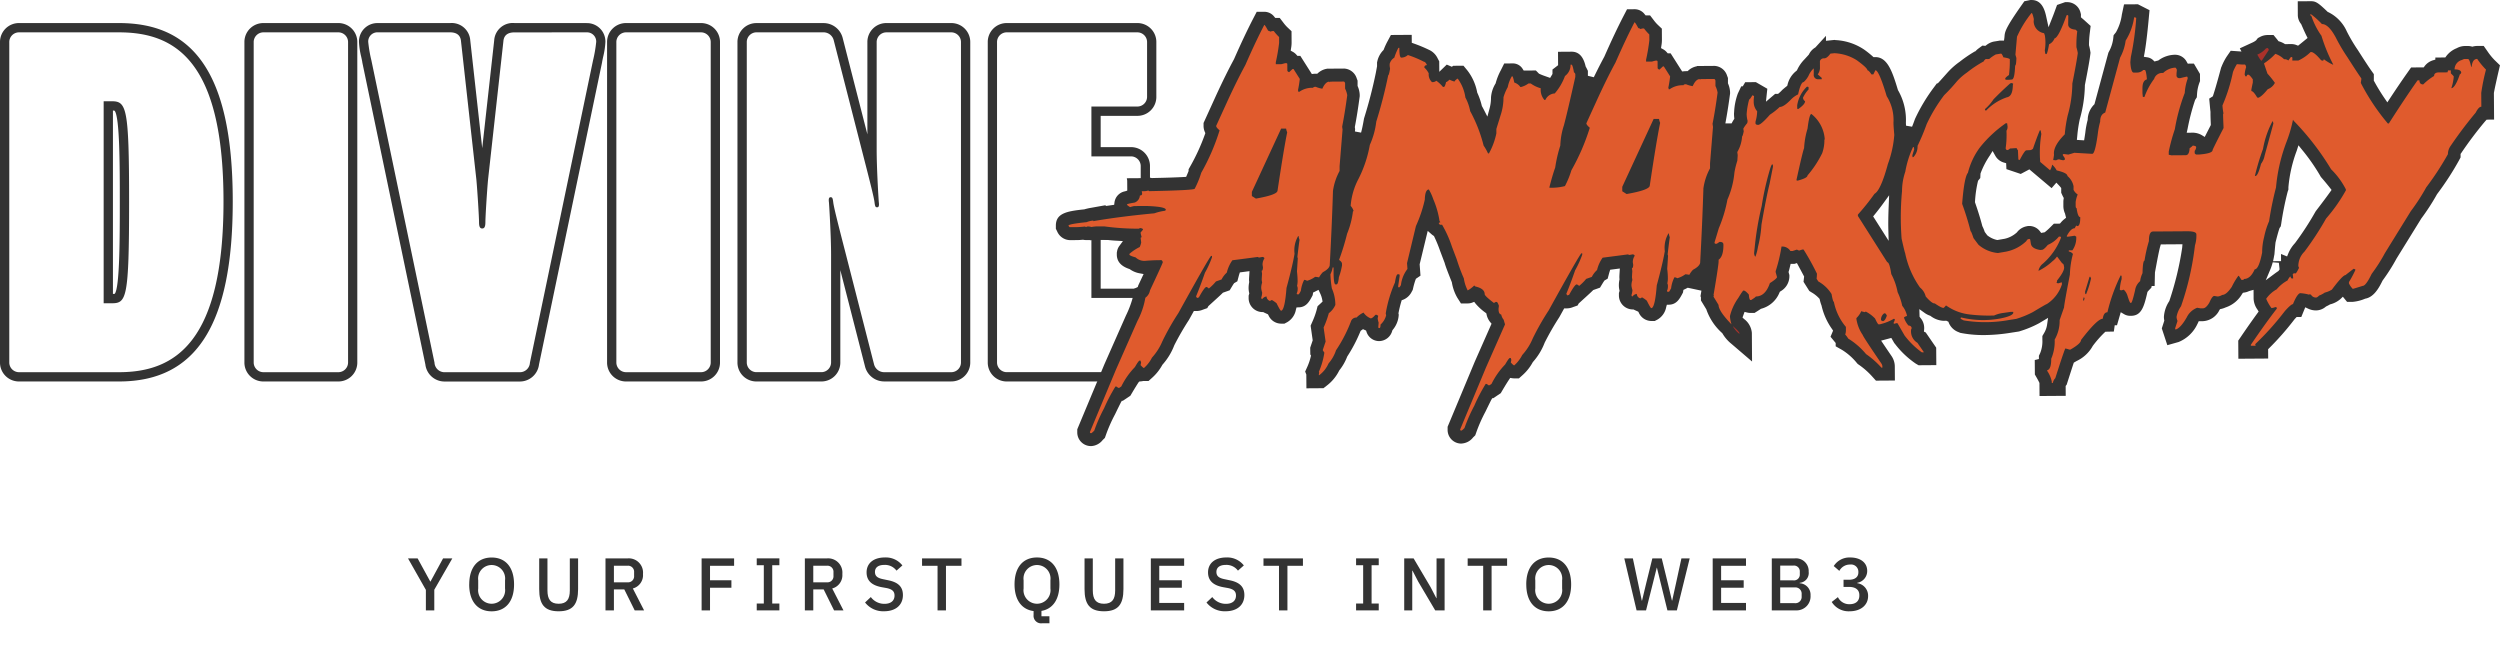 <svg id="Group_211" data-name="Group 211" xmlns="http://www.w3.org/2000/svg" xmlns:xlink="http://www.w3.org/1999/xlink" width="302.01" height="77.99" viewBox="0 0 302.01 77.99">
  <defs>
    <clipPath id="clip-path">
      <rect id="Rectangle_163" data-name="Rectangle 163" width="302.01" height="77.99" transform="translate(0 0)" fill="none"/>
    </clipPath>
    <clipPath id="clip-path-2">
      <rect id="Rectangle_162" data-name="Rectangle 162" width="176.39" height="7.949" transform="translate(49.288 67.346)" fill="none"/>
    </clipPath>
  </defs>
  <g id="Group_210" data-name="Group 210" clip-path="url(#clip-path)">
    <path id="Path_2934" data-name="Path 2934" d="M14.379,3.908C21.232,3.908,27,7.43,27,24.339S21.232,44.962,14.379,44.962H2.338a1.178,1.178,0,0,1-1.217-1.138c0-.026,0-.053,0-.079V5.124A1.178,1.178,0,0,1,2.26,3.908H14.379ZM12.522,36.636h.961c1.793,0,2.113-.512,2.113-12.3,0-11.4-.32-12.105-2.113-12.105h-.961v24.4M14.379,2.787H2.338A2.286,2.286,0,0,0,0,5.021c0,.034,0,.069,0,.1V43.745a2.286,2.286,0,0,0,2.233,2.338H14.379c9.372,0,13.738-6.909,13.738-21.744,0-8.119-1.3-13.757-3.971-17.239-2.227-2.9-5.422-4.313-9.767-4.313m-.736,32.726V13.353a1.039,1.039,0,0,1,.2.023c.63.722.63,6.877.63,10.959,0,4.14,0,10.376-.608,11.154a1.307,1.307,0,0,1-.225.02" fill="#333333"/>
    <path id="Path_2935" data-name="Path 2935" d="M40.831,3.908a1.177,1.177,0,0,1,1.217,1.136q0,.04,0,.081v38.62a1.177,1.177,0,0,1-1.136,1.217H31.864a1.178,1.178,0,0,1-1.217-1.138c0-.026,0-.053,0-.079V5.124a1.178,1.178,0,0,1,1.139-1.216h9.045Zm0-1.121H31.864A2.286,2.286,0,0,0,29.526,5.02c0,.035,0,.069,0,.1V43.745a2.287,2.287,0,0,0,2.235,2.338h9.07a2.286,2.286,0,0,0,2.333-2.238c0-.033,0-.067,0-.1V5.124A2.286,2.286,0,0,0,40.93,2.787h-.1" fill="#333333"/>
    <path id="Path_2936" data-name="Path 2936" d="M70.871,3.908a1.11,1.11,0,0,1,1.153,1.065c0,.029,0,.059,0,.088A16.387,16.387,0,0,1,71.64,7.3L64.018,43.81a1.213,1.213,0,0,1-1.27,1.154H53.77a1.213,1.213,0,0,1-1.28-1.142V43.81L44.867,7.3a16.386,16.386,0,0,1-.384-2.242,1.11,1.11,0,0,1,1.065-1.153h8.8c.7,0,1.281.256,1.345,1.088l1.857,16.716c.128,1.409.32,4.484.32,5.124,0,.577.128.769.384.769s.384-.192.384-.769c0-.64.192-3.715.32-5.124L60.81,5c.064-.833.64-1.088,1.345-1.088Zm0-1.121h-8.71a2.248,2.248,0,0,0-2.455,2.02l-.006.08L58.254,17.9,56.81,4.889a2.248,2.248,0,0,0-2.381-2.106c-.027,0-.053,0-.08.006h-8.71a2.224,2.224,0,0,0-2.274,2.173c0,.033,0,.067,0,.1a9.442,9.442,0,0,0,.271,1.8c.048.226.1.447.131.646v.029l7.618,36.487a2.331,2.331,0,0,0,2.382,2.064h8.966a2.332,2.332,0,0,0,2.382-2.064L72.733,7.537V7.509c.036-.2.083-.418.131-.644a9.443,9.443,0,0,0,.271-1.8,2.223,2.223,0,0,0-2.172-2.273c-.034,0-.067,0-.1,0" fill="#333333"/>
    <path id="Path_2937" data-name="Path 2937" d="M84.641,3.908a1.178,1.178,0,0,1,1.217,1.138c0,.026,0,.053,0,.079v38.62a1.178,1.178,0,0,1-1.138,1.217H75.675a1.178,1.178,0,0,1-1.217-1.138c0-.026,0-.053,0-.079V5.124A1.178,1.178,0,0,1,75.6,3.907c.026,0,.053,0,.079,0Zm0-1.121H75.675A2.286,2.286,0,0,0,73.337,5.02c0,.035,0,.069,0,.1V43.745a2.286,2.286,0,0,0,2.233,2.338h9.071a2.286,2.286,0,0,0,2.338-2.233q0-.052,0-.1V5.124a2.286,2.286,0,0,0-2.234-2.337h-.1" fill="#333333"/>
    <path id="Path_2938" data-name="Path 2938" d="M114.872,3.908a1.178,1.178,0,0,1,1.217,1.138c0,.026,0,.053,0,.079v38.62a1.178,1.178,0,0,1-1.138,1.217h-8.085a1.267,1.267,0,0,1-1.281-.96l-3.394-13.259c-1.089-4.227-1.473-5.764-1.537-6.34-.064-.512-.128-.577-.32-.577s-.256.192-.192.64c.064.9.256,4.227.256,6.276v13a1.178,1.178,0,0,1-1.138,1.217H91.431a1.177,1.177,0,0,1-1.217-1.136q0-.041,0-.081V5.124A1.177,1.177,0,0,1,91.35,3.907q.041,0,.081,0h8.006a1.268,1.268,0,0,1,1.281.961l3.394,13.257c1.088,4.228,1.473,5.765,1.537,6.341.064.512.128.577.32.577s.256-.192.192-.64c-.064-.9-.256-4.228-.256-6.277v-13a1.178,1.178,0,0,1,1.138-1.217h7.829Zm0-1.121h-7.75a2.286,2.286,0,0,0-2.338,2.233c0,.035,0,.069,0,.1v11.11L101.8,4.59a2.387,2.387,0,0,0-2.367-1.8H91.426a2.286,2.286,0,0,0-2.338,2.233c0,.035,0,.069,0,.1V43.745a2.287,2.287,0,0,0,2.235,2.338h7.853a2.286,2.286,0,0,0,2.338-2.233q0-.052,0-.1V32.634L104.5,44.279a2.387,2.387,0,0,0,2.367,1.8h8.006a2.286,2.286,0,0,0,2.338-2.233q0-.052,0-.1V5.124a2.286,2.286,0,0,0-2.234-2.337h-.1" fill="#333333"/>
    <path id="Path_2939" data-name="Path 2939" d="M137.354,3.908a1.178,1.178,0,0,1,1.217,1.138c0,.026,0,.053,0,.079v6.528a1.178,1.178,0,0,1-1.138,1.217c-.026,0-.053,0-.079,0h-5.508v6.021h4.74a1.178,1.178,0,0,1,1.217,1.138c0,.026,0,.053,0,.079V26.64a1.178,1.178,0,0,1-1.138,1.217h-4.819v8.134h5.7a1.178,1.178,0,0,1,1.217,1.138c0,.026,0,.053,0,.079v6.533a1.178,1.178,0,0,1-1.138,1.217H121.662a1.178,1.178,0,0,1-1.217-1.136q0-.041,0-.081V5.124a1.177,1.177,0,0,1,1.136-1.217q.041,0,.081,0Zm0-1.121H121.662a2.287,2.287,0,0,0-2.337,2.234c0,.034,0,.069,0,.1V43.745a2.286,2.286,0,0,0,2.233,2.338h15.988a2.286,2.286,0,0,0,2.338-2.233q0-.052,0-.1V37.212a2.286,2.286,0,0,0-2.233-2.338h-4.685V28.982h3.619a2.286,2.286,0,0,0,2.337-2.234c0-.035,0-.069,0-.1V20.112a2.286,2.286,0,0,0-2.233-2.338h-3.723V13.995h4.387a2.286,2.286,0,0,0,2.338-2.233q0-.052,0-.105V5.124a2.286,2.286,0,0,0-2.234-2.337h-.1" fill="#333333"/>
    <path id="Path_2940" data-name="Path 2940" d="M176.517,53.587a1.653,1.653,0,0,1-1.64-1.664v-.366l3.279-7.859,2.029-4.594-.16-.19a2.131,2.131,0,0,1-.44-.92l-.031-.14-.111-.086a6.621,6.621,0,0,1-1.187-1.087l-.169-.218-.254.1a1.507,1.507,0,0,1-.519.093l-.823.005-.452-.712a5.488,5.488,0,0,1-.645-1.819l-.007-.034-.012-.032c-.536-1.339-.758-1.936-.849-2.281l-.013-.04-.538-1.421a16.182,16.182,0,0,0-.7-1.71l-.047-.1-.089-.057a1.866,1.866,0,0,1-.2-.154l-.464-.409-.975,4.034.1,1.375-.553.376-.044.117a8.906,8.906,0,0,0-.291,1.015l-.051.215-.107.192a1.993,1.993,0,0,1-1.039.988l-.185.065-.057.193c-.126.429-.233.869-.318,1.308l-.015.078.035.173-.024.242a3.067,3.067,0,0,1-.7,1.58l-.044.058-.021.07a1.667,1.667,0,0,1-1.558,1.235,1.6,1.6,0,0,1-1.546-1.111l-.054-.162-.153-.068-.217-.1-.213.145-.067.057-.046.091a18.242,18.242,0,0,1-1.552,2.967l-.028.041-.018.046a6.2,6.2,0,0,1-.921,1.606l-.024.031-.018.035a5.165,5.165,0,0,1-1.491,1.8l-.4.312-2.06.014-.012-1.666-.14-.356.28-.62a6.79,6.79,0,0,0,.388-1.144l.042-.171-.087-.134L158.279,42l.3-.885-.251-1.773.186-.421a9.423,9.423,0,0,0,.537-1.466l.116-.462.451-.416.154-.149-.04-.214a3.075,3.075,0,0,0-.219-.7l-.229-.5-.473.238-.181.086-.053.321-.121.229c-.325.615-.712,1.218-1.552,1.241l-.277.007-.077.275a2.191,2.191,0,0,1-1.066,1.519l-.318.167h-.425a1.676,1.676,0,0,1-1.511-1.028l-.062-.1L152.8,37.8c-.042-.019-.08-.038-.119-.057L152.6,37.7h-.091a1.682,1.682,0,0,1-1.669-1.695c0-.016,0-.033,0-.049v-.239l.079-.268-.021-.1a2.572,2.572,0,0,1-.063-.525,3.6,3.6,0,0,1,.067-.71l.011-.059L150.9,34c-.007-.061-.01-.123-.011-.185s0-.14.027-.586l.029-.473-1.167.152-.074.237c-.02.064-.041.133-.06.208l-.167.628-.392.23-.049.072c-.046.067-.111.168-.2.314l-.285.474-.817.288-.061.061c-.181.181-.392.373-.633.593l-1.063.969-.133.242-.545.192a2.007,2.007,0,0,1-.7.156h-.376l-.585,1.058-.017.027a33.408,33.408,0,0,0-1.765,3.059l-.011.024-.008.026a7.5,7.5,0,0,1-1.4,2.283l-.02.025-.015.028a5.8,5.8,0,0,1-1.231,1.543l-.422.38h-.56A1.559,1.559,0,0,1,137.93,46l-.234-.038-.135.2c-.23.345-.509.8-.828,1.339l-.18.307-.911.609h-.118l-.123.209c-.168.334-.391.785-.684,1.393l-.035.069a17.9,17.9,0,0,0-1.087,2.468l-.123.346-.26.253a1.9,1.9,0,0,1-1.366.734h-.068a1.653,1.653,0,0,1-1.64-1.664V51.86L133.418,44l2.6-5.881a11.943,11.943,0,0,0,.814-2.139l.008-.041-.007-.968.616-.3.058-.193.644-1.372-.491-.091a2.917,2.917,0,0,1-1.145-.474l-.044-.031-.051-.018c-1.007-.338-1.5-.908-1.505-1.741v-.23l.03-.156a1.544,1.544,0,0,1,.277-.655l.432-.586-.711-.043a15.521,15.521,0,0,1-1.653-.164l-.033-.006h-.641a2.5,2.5,0,0,0-.473.047l-.361.072L131.63,29h-.415a1.634,1.634,0,0,1-.32-.028l-.05-.009h-.05c-.282.026-.5.039-.673.04l-.865.006a1.723,1.723,0,0,1-1.542-1.043l-.163-.33v-.371c-.01-1.5,1.333-1.754,3.384-1.969h.036l.035-.011a6.655,6.655,0,0,1,.8-.181l1.765-.317v.1l1.025-.146.037-.3a1.575,1.575,0,0,1,1.276-1.329l.268-.085-.008-1.216-.046-.278,2.087-.014.226-.072h.224a1.739,1.739,0,0,1,.425.05l.048.012h.049c1.741-.037,3.045-.08,3.877-.129l.23-.014.094-.217c.083-.192.138-.325.173-.416l.029-.072v-.21l.211-.372a24.5,24.5,0,0,0,1.761-3.846l.053-.15-.063-.146a1.851,1.851,0,0,1-.154-.726v-.357l1.515-3.326c.789-1.711,1.519-3.185,2.166-4.379q1.248-2.838,2.315-4.9l.425-.819.9-.006a1.516,1.516,0,0,1,1.232.609l.114.136h.539l.459.6a4.491,4.491,0,0,0,.474.539l.489.462.009,1.392a4,4,0,0,1-.067.681l-.042.278.24.131a1.63,1.63,0,0,1,.455.366l.114.131h.352l1.391,2.192.228-.023a2.317,2.317,0,0,1,.236-.013h.194l.1-.091a2.137,2.137,0,0,1,.941-.485l.057,0,.05-.032,2.112-.014.054.005a1.681,1.681,0,0,1,1.455,1.19l.1.266v.636l.026.067a2.835,2.835,0,0,1,.233,1.017v.16l-.015.111c-.173,1.3-.363,2.5-.564,3.547l-.013.068.037.249-.023.283.742.139c.112-.413.226-.95.337-1.6l.017-.1.027-.091a55.45,55.45,0,0,0,1.4-5.427l.148-.8V7.537l.048-.2a2.748,2.748,0,0,1,.69-1.25l.054-.057.028-.074a8.388,8.388,0,0,1,.426-.93l.428-.8,2.514-.017.007.956.248.093a17.464,17.464,0,0,1,1.79.741l.035.017a2.139,2.139,0,0,1,1.061,1.05l.182.345.009,1.264.9-.871.62.263.155-.12,1.243-.009.457.55a6.162,6.162,0,0,1,1.2,2.663l.011.048.022.044a8.337,8.337,0,0,1,.524,1.521l.013.049.025.044c.065.115.13.236.194.361l.444.867.255-.945a5.079,5.079,0,0,0,.183-1.371,3.686,3.686,0,0,1,.547-1.676l.019-.04.01-.043a7.047,7.047,0,0,1,.6-1.5l.419-.842.984-.007a1.386,1.386,0,0,1,1.257.686l.113.177,1.472-.01.373.382.06.029a6.594,6.594,0,0,0,.649.259l.642.227.228-.382.053-.093V8.4l.679-.523-.011-1.621,1.627-.012c.866-.006,1.423.561,1.7,1.733l.014.057.029.051c.026.045.051.092.076.141l.164.331v.6l.716.174c.449-.923.877-1.761,1.272-2.491.832-1.891,1.606-3.529,2.315-4.9l.425-.819.9-.006a1.513,1.513,0,0,1,1.232.609l.114.136h.539l.459.6a4.493,4.493,0,0,0,.474.539l.489.462.009,1.392a4,4,0,0,1-.067.682l-.042.277.24.131a1.63,1.63,0,0,1,.455.367l.114.131h.352l1.391,2.192.228-.023c.076-.008.155-.012.236-.013h.194l.1-.091a2.132,2.132,0,0,1,.941-.485l.063-.014.05-.032,2.112-.015.054.005a1.681,1.681,0,0,1,1.455,1.19l.1.265v.636l.025.067A2.879,2.879,0,0,1,209,11.142v.16l-.015.112c-.142,1.07-.3,2.088-.469,3.026l-.084.467.752,0,.108-.2c.043-.078.091-.158.144-.239l.077-.119L209.5,14.2a4.155,4.155,0,0,1-.025-.425v-.1l.011-.1a7.549,7.549,0,0,1,.45-2.273l.412-.87h.185l.293-.5,1.29-.009,1.383.8-.166,1.564,1.11-.946h.355l.1-.085a4.655,4.655,0,0,0,.374-.356l.067-.07.047-.038c.145-.123.282-.239.415-.345l.1-.075.036-.118a2.971,2.971,0,0,1,1.033-1.661l.043-.029.073-.086.032-.066A4.574,4.574,0,0,1,218,7.157l.513-.56.024-.048a1.97,1.97,0,0,1,.722-.79l.045-.028,1.281-1.4v.6l1.014-.107.166.021A6.788,6.788,0,0,1,225.2,5.992a11.9,11.9,0,0,1,1.013.807l.109.1h.21c1.44-.01,2.041,1.625,2.733,3.936l.016.052.029.046a7.171,7.171,0,0,1,.93,3.85c0,.05,0,.165.019.4l.727.124q.174-.435.328-.869l.029-.08.023-.047a21.156,21.156,0,0,1,2.285-3.791l.32-.431.134-.035.075-.08c.2-.214.545-.6,1.138-1.266l.061-.066a8.686,8.686,0,0,1,1.359-1.181,16.02,16.02,0,0,1,1.837-1.251l.056-.01.038-.04a2.723,2.723,0,0,1,.361-.317l.454-.334.352.031.111-.079a2.2,2.2,0,0,1,.858-.427l.084-.016.557-.089.119-.025h.526l.049-.354.022-.259c.051-.518.221-1.055,2.039-3.644l.347-.494.722-.15h.153c1.19-.008,1.573,1.109,1.757,1.951l.29,1.335.456-1.147c.094-.235.2-.513.319-.843L248.5.6l.98-.342h.243a1.656,1.656,0,0,1,1.611,1.265l.051.2,0,.368.373.318.8.726-.1.823a12.161,12.161,0,0,0-.1,1.452V5.46l.013.05a6.47,6.47,0,0,1,.137.647l.034.221-.027.222c-.076.628-.287,1.824-.648,3.655l-.005.029v.029a15.933,15.933,0,0,1-.616,4.087,15.805,15.805,0,0,0-.3,1.984l-.051.517.876.053.056-.347c.027-.168.056-.362.087-.585a10.387,10.387,0,0,1,.281-1.515l.008-.033v-.035a2.685,2.685,0,0,1,.741-1.776l.074-.074L254.7,6.371l.078-.151a4.406,4.406,0,0,0,.5-1.5l.051-.462.286-.358a5.924,5.924,0,0,0,.716-2.151l.26-1.221,1.68-.011,1.4.713-.1,1.078c-.172,1.845-.344,3.242-.511,4.152l-.074.4.39.06a1.322,1.322,0,0,1,.744.36l.154.149.2-.058c.058-.016.116-.031.176-.043l.071-.016.06-.041a3.443,3.443,0,0,1,1.931-.657h.045a1.59,1.59,0,0,1,1.423.884l.111.19.741-.005.734,1.246.006.865-.1.271a4.735,4.735,0,0,0-.26,1.284l-.028.408-.2.309-.013.031a26.344,26.344,0,0,0-.9,3.453l-.108.484.843-.006.1.012a2.183,2.183,0,0,1,.891.294l.343.211.733-1.436V15c-.024-.579-.037-.972-.038-1.193v-.3c-.02-.165-.041-.367-.064-.621l-.089-.974.436-.276.045-.132c.144-.431.422-1.339.927-3.224l.029-.109.044-.1a6.993,6.993,0,0,1,.626-1.228l.491-.71,1.3.092-.2-.385,1.493-.688a2.1,2.1,0,0,0,.442-.256l.033-.027.21-.268.287-.151a1.945,1.945,0,0,1,.9-.219h.707l.458.558.14.188.118.035a2.642,2.642,0,0,1,.586.265l.089.053.757-.005a1.623,1.623,0,0,1,.616.115l.2.08.168-.133c.115-.091.249-.2.406-.328l.574-.472-.142-.286c-.186-.374-.377-.805-.608-1.339l-.022-.049-.033-.042a1.711,1.711,0,0,1-.374-1.076L277.577.157,279.16.146c.588,0,.866.17,1.988,1.245l.058.056.075.027A4.717,4.717,0,0,1,283.5,3.788,19.905,19.905,0,0,0,284.79,5.98l.033.045.018.029c.778,1.222,1.329,2.06,1.636,2.493l.291.409v.661l-.006.114.054.1a24.011,24.011,0,0,0,1.27,2.074l.315.46.307-.466c.77-1.171,1.481-2.218,2.113-3.112l.449-.636,1.524-.011.112-.152a1.972,1.972,0,0,1,1.024-.708L294.2,7.2V6.951l1.2-.008.113-.154a2.929,2.929,0,0,1,1.272-.967,2.106,2.106,0,0,1,.971-.263h.365a1.7,1.7,0,0,1,.454.055l.093.025.093-.024a2.1,2.1,0,0,1,.5-.064l.779-.005.458.653a7.441,7.441,0,0,0,.866,1.066l.642.623-.206.886c-.4,1.745-.5,2.3-.526,2.46v.031l.022,3.182-.9.006-.2.222a45.447,45.447,0,0,0-2.875,3.821l-.073.1v.421l-.19.357a34.8,34.8,0,0,1-2.646,4.074l-.017.023-.013.026a26.52,26.52,0,0,1-1.881,2.9l-3.011,4.872-.01.023a22.831,22.831,0,0,1-1.643,2.584l-.016.024-.013.026c-.464.955-1.069,1.956-2.039,2.147h-.02l-.019.006a4.925,4.925,0,0,1-1.489.384h-.709l-.506-.62-.291.283a3,3,0,0,1-1.223.636l-.038.012-.034.02c-.135.08-.273.15-.408.214l-.04.019-.035.028a1.835,1.835,0,0,1-1.151.445,2.184,2.184,0,0,1-.967-.21l-.355-.169-.477,1.17h-.558l-.11.115c-.042.043-.155.167-.155.167l-.012.016a33.647,33.647,0,0,1-3.06,3.484l-.115.116.008,1.124-3.6.025-.015-2.188.28-.411c.725-1.066,1.407-2.038,2.027-2.888l.156-.215-.137-.228a2.439,2.439,0,0,1-.471-1.309l-.007-1.088-.51.145-.064.024a1.885,1.885,0,0,1-.544.162l-.162.024-.1.139a3.62,3.62,0,0,1-1.926,1.609l-.033.008-.031.014a2.751,2.751,0,0,1-.529.18l-.153.034-.085.136a2.357,2.357,0,0,1-1.98,1.314h-.505l-.114.256-.039.069a4.306,4.306,0,0,1-2.27,2.188l-1.372.387-.667-2.028.3-.932-.015-.1a2.379,2.379,0,0,1-.03-.358,3.873,3.873,0,0,1,.636-1.89l.022-.039.013-.043a37.423,37.423,0,0,0,1.535-6.375l.035-.428-2.616.018-.08.278c-.05.175-.171.663-.416,1.978l-.21,1.129s-.025,1.071-.039,1.642h-.356l-.039.2-.293.308c-.051.053-.089.1-.118.131l-.061.072-.034.149c-.391,1.7-.718,2.73-1.952,2.739h-.068a1.441,1.441,0,0,1-.759-.19l-.414-.245-.454,1.577h-.274l-.106.76-1.023.021-.1.094a13.291,13.291,0,0,0-1.408,1.6l-.031.039-.02.046a4.322,4.322,0,0,1-1.91,1.756l-.345.2-.048.142c-.171.512-.4,1.229-.722,2.232l-.093.293-.121.147.008,1.195-3.164.022-.011-1.58-.038-.08c-.071-.152-.177-.35-.306-.575l-.21-.365-.012-1.746.5-.122v-.391l.157-.332a3.818,3.818,0,0,0,.262-1.613v-.443l.221-.378A2.747,2.747,0,0,0,247.3,39.2l.114-.8-1.084.647a12.4,12.4,0,0,1-2.306.958l-.116.038-.916.142a21.147,21.147,0,0,1-3.246.292,14.4,14.4,0,0,1-2.787-.239l-.165-.032-.154-.069a2.028,2.028,0,0,1-1.21-1.12l-.055-.152-.257-.121-.166.008h.053l-.227.005a2.838,2.838,0,0,1-1.561-.588l-.04-.026-.045-.015a2.424,2.424,0,0,1-.65-.343l-.615-.441.025.919.1.134a1.853,1.853,0,0,1,.458,1.232,1.357,1.357,0,0,1-.006.155l-.024.273.217.106L233.9,42l.015,2.109-2.146.015-.352-.207a10.733,10.733,0,0,1-2.491-2.368l-.087-.1-.361-.626-1.232.328.311.463c.257.382.569.843.95,1.4l.027.04.012.022a2.242,2.242,0,0,1,.353,1.16l.012,1.733-2.288.016-.452-.5a9.216,9.216,0,0,0-1.591-1.406l-.158-.109-.127-.146a7.229,7.229,0,0,0-1.757-1.547l-.781-.442v-.4l-.623-.755.309-.737-.114-.178a7.851,7.851,0,0,1-1.268-2.8l-.007-.041-.015-.039a4.368,4.368,0,0,1-.2-.67l-.022-.1-.067-.077a3.827,3.827,0,0,0-.877-.7l-.3-.186-.7-1.111.072-.637-.058-.11c-.281-.531-.5-.933-.662-1.237l-.15-.277-.291.094h-.468l-.071.3c-.055.231-.1.42-.149.577l-.031.109.1.373v.215a2.092,2.092,0,0,1-1.071,1.743l-.081.058-.043.092a3.288,3.288,0,0,1-2.174,1.947l-.065.016-.056.039c-.123.085-.245.162-.359.234l-.358.226h-.487a1.633,1.633,0,0,1-.4-.047l-.323-.079-.246.682.189.178a2.332,2.332,0,0,1,.94,1.682l.024,3.453-2.5-2.142a4.586,4.586,0,0,1-1.058-1.218l-.024-.043-.034-.036a6.812,6.812,0,0,1-1.884-2.792l-.015-.058-.659-1.085v-.38l-.055-.14.113-.665-1.656-.354-.119.063c-.074.039-.146.076-.217.109l-.182.086-.053.321-.121.229c-.325.615-.712,1.218-1.552,1.241l-.277.008-.077.275a2.191,2.191,0,0,1-1.065,1.519l-.318.167h-.425a1.675,1.675,0,0,1-1.512-1.028l-.062-.1-.371-.168-.119-.057-.081-.042h-.091a1.682,1.682,0,0,1-1.669-1.695c0-.016,0-.033,0-.049V35.4l.079-.268-.022-.1a2.572,2.572,0,0,1-.063-.525,3.529,3.529,0,0,1,.066-.71l.012-.059-.006-.06c-.007-.061-.01-.123-.011-.185s0-.14.027-.586l.029-.472-1.167.152-.074.236c-.021.067-.041.136-.061.209l-.166.628-.392.23-.049.072c-.046.067-.111.168-.2.314l-.285.474-.817.288-.061.061c-.188.187-.409.389-.662.62l-1.034.942-.133.243-.545.192a2.007,2.007,0,0,1-.7.156h-.376l-.586,1.058-.017.027A32.818,32.818,0,0,0,186.6,41.4l-.011.024-.008.026a7.5,7.5,0,0,1-1.4,2.283l-.019.026-.015.028a5.8,5.8,0,0,1-1.231,1.543l-.423.38h-.56a1.605,1.605,0,0,1-.259-.02l-.234-.038-.135.2c-.231.345-.509.8-.829,1.339l-.18.307-.911.609h-.118l-.123.209c-.168.334-.391.785-.685,1.393l-.035.069a17.9,17.9,0,0,0-1.087,2.468l-.123.346-.26.253a1.891,1.891,0,0,1-1.366.734Zm98.036-21.9a6.379,6.379,0,0,1-.288.863l-.551,1.306,1.118-.83q.168-.125.356-.249l.056-.037.134-.181-.011-.169-.073-.644Zm.142-.612-.1.477.965-.007-.006-.864.735.3.143-.352a4.122,4.122,0,0,1,.811-1.256A35.673,35.673,0,0,0,279.7,25.6l.052-.088.062-.081c.725-.941,1.289-1.7,1.677-2.243l.173-.244-.184-.235c-.263-.335-.6-.749-1.017-1.228l-.1-.117-.076-.135a23.435,23.435,0,0,0-2.188-3.136l-.437-.541-.213.67a16.544,16.544,0,0,0-1,4.4V22.9l-.091.262a36.234,36.234,0,0,0-.772,3.834l-.061.348-.142.2-.018.049c-.054.152-.18.54-.407,1.432l-.068.265v.026c-.018.142-.044.379-.077.764l-.052.628c-.013.07-.055.285-.073.368M227.482,24.6c-.323.444-.664.888-1.016,1.319l-.182.223,1.872,2.951-.037-1.379c-.02-.737-.005-1.7.043-2.86l.053-1.263Zm11.48-2.771-.024.084a14.051,14.051,0,0,0-.348,2.423l-.008.086.028.082c.361,1.04.648,1.971.853,2.768l.011.043.02.039a5.12,5.12,0,0,1,.252.608l.02.058.312.417.05.035a2.819,2.819,0,0,0,1.1.513l.062.011.874-.15a3.192,3.192,0,0,0,1.45-.742l.035-.029.028-.037a1.934,1.934,0,0,1,1.2-.711L245,27.3h.127a1.614,1.614,0,0,1,1.314.652l.139.186.42-.075.072-.056a6.659,6.659,0,0,0,.61-.553l.435-.434.729-.005.112-.131a3.009,3.009,0,0,1,.432-.42l.2-.159-.066-.255c-.016-.062-.032-.126-.046-.193l-.009-.042-.018-.04a2.238,2.238,0,0,1-.188-.92v-.448a2.059,2.059,0,0,1,.027-.351l.021-.138-.067-.121c-.036-.067-.069-.133-.1-.2l-.141-.311v-.572l-.088-.108c-.05-.061-.119-.142-.215-.242l-.282-.3-.576.664-2.687-2.268-1.042.554-1.729-.582-.034-.719-.267-.074a1.731,1.731,0,0,1-1.055-.843l-.313-.557-.334.543a10.006,10.006,0,0,0-1.118,2.153l-.012.043-.026.529Z" fill="#333333"/>
    <path id="Path_2941" data-name="Path 2941" d="M206.877,14.988q.33-1.651.612-3.776v-.047a3.035,3.035,0,0,0-.256-.776v-.66c-.047-.125-.1-.188-.161-.188l-1.617.011-.113.072V9.553q-.479,0-.859.855a3.423,3.423,0,0,1-.8-.23q-.3,0-.3.12a2.7,2.7,0,0,0-1.682.483h-.114a.584.584,0,0,0-.047-.188,13.442,13.442,0,0,0,.218-1.369l-.76-1.2h-.114l-.407.38h-.045c-.122-.062-.183-.125-.184-.187l-.005-.778c0-.063-.039-.1-.115-.117h-.114a4.157,4.157,0,0,0-.454.121h-.706V7.207a22.512,22.512,0,0,0,.394-2.337l-.005-.707a6.07,6.07,0,0,1-.642-.727h-.16l-.3.073c0-.047-.077-.085-.228-.116q-.369-.7-.46-.7-1.058,2.036-2.289,4.849-.968,1.775-2.156,4.352l-1.368,3q0,.189.414.539a25.834,25.834,0,0,1-2.219,5.131,11,11,0,0,1-.784,1.915,6.272,6.272,0,0,1-1.89.193c.263-1.032.5-1.844.713-2.425a16.71,16.71,0,0,1,.619-2.668,8.659,8.659,0,0,1,.439-2.455q.444-1.677,1.372-5.832V8.938c-.062-.125-.115-.188-.161-.187q-.165-.942-.3-.941h-.114a1.638,1.638,0,0,1-.673,1.372,6.749,6.749,0,0,1-1.238,2.106,1.32,1.32,0,0,0-1.133.786h-.114a1.877,1.877,0,0,1-.442-1.411,3.745,3.745,0,0,1-1.211-.581h-.273a2.647,2.647,0,0,1-.908.431h-.069a1.4,1.4,0,0,0-.732-.537q-.164-.753-.233-.753h-.068a4.012,4.012,0,0,0-.492,1.3,5.835,5.835,0,0,0-.515,1.229,6.9,6.9,0,0,1-.372,2.242l-.49,1.583v.542a8.616,8.616,0,0,1-.894,2.411h-.114a5.681,5.681,0,0,0-.53-.94,17.629,17.629,0,0,0-1.622-4.161,5.7,5.7,0,0,0-.581-1.646A5,5,0,0,0,176.1,9.5h-.045c-.227.175-.34.293-.339.356a3.742,3.742,0,0,1-.616-.231q-.294.285-.408.286c-.089.393-.178.59-.269.591h-.11a4.12,4.12,0,0,0-.8-.749.654.654,0,0,1-.409.168h-.114a1.279,1.279,0,0,1-.394-1.058,2.37,2.37,0,0,0-.529-.7.258.258,0,0,1,.294-.285V7.81q-.185-.353-.344-.351a12.878,12.878,0,0,0-1.941-.812,1.2,1.2,0,0,1-.726.311h-.068q-.228,0-.235-1.059V5.781h-.114a6.5,6.5,0,0,0-.493,1.182,1.288,1.288,0,0,0-.564.758v.236l.048.353q-.13.779-.222.779a56.562,56.562,0,0,1-1.442,5.6,9.414,9.414,0,0,1-.778,2.811,14.773,14.773,0,0,1-1.383,4.135,8.27,8.27,0,0,0-.934,3.236,1.566,1.566,0,0,1,.346.587.063.063,0,0,1-.052.071.085.085,0,0,1-.016,0,10.552,10.552,0,0,1-.71,2.716,28.7,28.7,0,0,1-.957,3.118v.047c.229.155.344.312.345.469v.188a8.248,8.248,0,0,1-.378,1.417q-.084.873-.29.875h-.114q-.227,0-.237-1.46V32.31h-.114a2.944,2.944,0,0,1-.268.827,13.446,13.446,0,0,0,.171,1.7,4.871,4.871,0,0,1,.424,2,2.486,2.486,0,0,1-.79,1,11.144,11.144,0,0,1-.626,1.725l.24,1.7-.335.992v.071l.184.282a9.287,9.287,0,0,1-.667,2.315l.046.118a.545.545,0,0,0-.044.236v.047h.045a3.539,3.539,0,0,0,1.129-1.423,4.633,4.633,0,0,0,.9-1.585,17.244,17.244,0,0,0,1.8-3.478.675.675,0,0,1,.68-.476,2.882,2.882,0,0,1,.839-.6,1.914,1.914,0,0,0,.87.7c.137,0,.325-.143.566-.428h.16l.183.116-.066.307a2.185,2.185,0,0,0,.117.518l-.042.543c0,.079.038.118.115.117.106,0,.158-.142.156-.425a2.264,2.264,0,0,0,.675-1.113l-.047-.236a15.531,15.531,0,0,1,1.113-3.732q.151-.991.335-.992h.114a.1.1,0,0,1,.115.082.1.1,0,0,1,0,.035v.118L168.9,34.6c0,.079.038.118.115.117.045,0,.121-.1.226-.284a3.878,3.878,0,0,1,.784-1.939l-.05-.707,1.075-4.477a16.151,16.151,0,0,0,1.071-3.19q.037-1.225.493-1.229a6.337,6.337,0,0,1,.532,1.175A10.506,10.506,0,0,1,173.9,26.7c.036.045.072.1.108.145-.127.039-.2.077-.2.115.062.125.123.188.184.187h.217A13.663,13.663,0,0,1,175.4,29.8l.579,1.528a21.908,21.908,0,0,0,.858,2.3,4.709,4.709,0,0,0,.466,1.458,3.689,3.689,0,0,0,.793-.6l.115.117q1.14.252,1.145.935,0,.212,1.1,1.053a.493.493,0,0,0,.227-.119h.114q.112,0,.276.469l-.043.354v.047c0,.393.108.613.324.658a1.5,1.5,0,0,0,.3.635c.06.214.112.4.158.552l-2.282,5.167-3.136,7.518c0,.095.038.142.115.141h.068a2.619,2.619,0,0,0,.34-.309,19.422,19.422,0,0,1,1.188-2.7,20.721,20.721,0,0,1,1.371-2.626h.114l.229.164h.114l.25-.167a9.2,9.2,0,0,1,1.646-2.345q.45-.781.564-.782h.114a2.115,2.115,0,0,0,.07.235l-.066.307q.321.351.412.351a4.157,4.157,0,0,0,.97-1.256,6.893,6.893,0,0,0,1.262-1.984,30.516,30.516,0,0,1,1.935-3.408q3.554-6.437,3.937-6.888h.114v.165a11.779,11.779,0,0,1-.852,1.868q-.581,1.678-1.073,2.86l.115.188a1.812,1.812,0,0,0,.227-.072q.674-1.231.9-1.256a.506.506,0,0,1,.3.187,5.745,5.745,0,0,0,.86-.855l.681-.24a2.8,2.8,0,0,1,.632-.83,4.274,4.274,0,0,1,.673-1.49l3.071-.4a.39.39,0,0,0,.16.07l.409-.074c.152.031.228.093.229.187a1.321,1.321,0,0,0-.222.779l.048.306c-.013.267-.066.4-.157.4l.048.353c-.028.425-.042.668-.041.731,0,.032.016.149.048.353a1.985,1.985,0,0,0-.11.661,2.5,2.5,0,0,0,.118.541,2.236,2.236,0,0,1-.11.59c0,.126.039.188.115.188a.747.747,0,0,1,.521-.31.592.592,0,0,0,.414.539l.227-.119a3.714,3.714,0,0,1,.572.4q.439.892.53.892h.068q.408-.214.6-2.739.733-2.693.973-4.132a3.4,3.4,0,0,1,.441-2.148h.046a1.969,1.969,0,0,0,.117.471q-.043.213-.259,2.029a.578.578,0,0,0,.047.188l-.1,1.6a9.825,9.825,0,0,1,.077,1.2,2.827,2.827,0,0,1-.065.543.7.7,0,0,1,.071.4,1.124,1.124,0,0,1-.111.5c0,.079.038.118.115.117h.114q.045,0,.27-.426a3.894,3.894,0,0,1,.4-1.323.645.645,0,0,1,.342.115,2.969,2.969,0,0,0,.976-.478,2.414,2.414,0,0,1,.479.067,2.845,2.845,0,0,1,.451-.616q.771-.406.859-.831.263-4.786.394-9.008a7.159,7.159,0,0,1,.8-2.41v-.589l.357-4.411c-.032-.219-.048-.337-.048-.353M199.3,22.408q0,.541-2.8,1.032l-.524-.334v-.54l3.792-8.2h.652a1.549,1.549,0,0,0,.134.471q-.449,2.171-1.254,7.571" fill="#e05b2d"/>
    <path id="Path_2942" data-name="Path 2942" d="M230.864,39.812a.417.417,0,0,0,.067-.165q0-.283-.389-.328a2.8,2.8,0,0,1-.53-.94c0-.062.12-.134.363-.214a2.742,2.742,0,0,0-.577-1.222,7.247,7.247,0,0,0-.558-1.646,7.551,7.551,0,0,0-.766-2.187q-.215-1.436-.488-1.435l-3.545-5.587v-.165a28.2,28.2,0,0,0,2.009-2.513q.749-.406,1.615-3.594a12.979,12.979,0,0,0,.773-3.518q-.1-1.107-.1-1.484a5.382,5.382,0,0,0-.819-3.2q-.933-3.129-1.365-3.126l-.247.5h-.227q-.322-.492-.482-.491,0-.284-1.284-1.217a5.516,5.516,0,0,0-2.715-.853l-.478.05q-.406.568-.747.571a.491.491,0,0,0-.521.334l.006.872a1.42,1.42,0,0,1-.268.733l.481.421v.165h-.364a.522.522,0,0,1-.6-.433.516.516,0,0,1,0-.152l0-.733a2.649,2.649,0,0,0-.631.9,2.658,2.658,0,0,1-.587.758q-.342,0-.673,1.49a3.012,3.012,0,0,0-.861.619q-.859.9-1.36.9a8.051,8.051,0,0,1-1.178.927q-1.084,1.234-1.426,1.236c-.182,0-.289-.054-.32-.163v-.23a4.7,4.7,0,0,0,.2-1.251,1.731,1.731,0,0,1-.417-1.1v-.33l.043-.4-.16-.093h-.046c-.2.333-.322.5-.384.5a8.575,8.575,0,0,0-.306,1.77,3.533,3.533,0,0,0,.119.824l-.044.26a3.979,3.979,0,0,0-.474.663q0,.048.048.33-.132.614-.2.614a4.251,4.251,0,0,1-.579,1.89l.049.377-.042.66a10.19,10.19,0,0,0-.354,1.44,10.342,10.342,0,0,1-.843,3.259,16.514,16.514,0,0,1-1.046,3.473l-.512,1.7c0,.11.039.165.115.164h.16l.317-.214h.091q.387,0,.389.327.011,1.414-.58,1.819v.158q0,.5-.609,4.083l.046.118a.041.041,0,0,0-.045.036.025.025,0,0,0,0,.012v.07l.6.986q0,.73,1.565,2.347a4.014,4.014,0,0,1-.189-.989,6.287,6.287,0,0,1,1.01-2.2q.54-.9.631-.9.227,0,.641.491.05.66.209.659h.068c.378-.239.567-.381.566-.428q1.161-.008,1.7-1.615.861-.547.86-.737l-.163-.588v-.118a19.371,19.371,0,0,0,.708-2.976,1.173,1.173,0,0,1,1.074.535h.273l.522-.169a.6.6,0,0,0,.274.116l.363-.12h.159a30.826,30.826,0,0,1,1.614,2.912,5.453,5.453,0,0,1-.041.613l.207.329a4.42,4.42,0,0,1,1.6,1.521q.165.943.28.941a6.7,6.7,0,0,0,1.455,3.031v.33a1.558,1.558,0,0,1-.087.59,2.775,2.775,0,0,1,.368.493,8.636,8.636,0,0,1,2.153,1.871,10.668,10.668,0,0,1,1.856,1.637h.114v-.165a.669.669,0,0,0-.116-.329q-2.255-3.309-2.255-3.45a4.656,4.656,0,0,1-.765-1.928v-.118a2.547,2.547,0,0,0,.586-.829,3.41,3.41,0,0,0,.433.115l.113-.072a4.357,4.357,0,0,1,1.122.841q.3.658.414.7h.16a6.1,6.1,0,0,0,1.7-.672l.114.047a1.015,1.015,0,0,1-.156.449l.046.118.273-.073h.159l.853,1.48a9.711,9.711,0,0,0,2.086,2.037h.228v-.047l-.759-1.1a1.614,1.614,0,0,1-.762-1.6m-16.692-19.67-.4,2.03q-.422,1.7-.991,4.981a14.065,14.065,0,0,1-.414,2.643,6.226,6.226,0,0,1-.31,1.2c-.061,0-.115-.125-.162-.376q0-.094.064-.661a36.3,36.3,0,0,1,.853-5.075,33.5,33.5,0,0,1,.883-4.037q.267-.967.38-.992c.061,0,.092.039.092.117Zm2.928-7.422a3.96,3.96,0,0,1,1.169-2.247h.091c.076,0,.114.031.115.093v.236a3.814,3.814,0,0,0-.676,1,.578.578,0,0,0,.253.422q0,.376-.836.949a.107.107,0,0,1-.114-.094Zm3.285,4.174a4.561,4.561,0,0,1-.262,1.6,12.659,12.659,0,0,1-1.78,2.7q0,.307-1.18.621h-.045l-.114-.047q.772-3.518.93-3.872a9.764,9.764,0,0,1,.416-2.361q.214-1.768.466-1.771a4.263,4.263,0,0,1,1.615,3.077.04.04,0,0,0-.045.047m7.072,21.9a.394.394,0,0,1-.229-.116.921.921,0,0,1,.381-.828h.091c.076.015.153.109.23.282q-.224.661-.474.663" fill="#e05b2d"/>
    <path id="Path_2943" data-name="Path 2943" d="M209.367,39.418v.048a3.027,3.027,0,0,0,.758.867v-.094q0-.142-.757-.82" fill="#ab312a"/>
    <path id="Path_2944" data-name="Path 2944" d="M273.221,7.342l.856-1.3a.412.412,0,0,0-.115-.235.5.5,0,0,0-.227.049,2.784,2.784,0,0,1-1.042.738q.393.751.529.751" fill="#ab312a"/>
    <path id="Path_2945" data-name="Path 2945" d="M299.267,7.116q-.592,0-.676.948h-.068q-.189-.941-.394-.94h-.364a.732.732,0,0,0-.341.12,1.172,1.172,0,0,0-.9,1.138q.8,0,.8.419c-.06.111-.113.166-.158.167q-.58,1.678-1.036,1.681a5.584,5.584,0,0,0,.287-1.322V9.209l-.344-.351V8.505h-.342a1.922,1.922,0,0,1-.067.236l-1.138.008q-.479.051-.475.428a6.517,6.517,0,0,0-1.314,1.023q-.456,0-.459-.492h-.228q-1.489,2.109-3.471,5.211h-.117a25.83,25.83,0,0,1-3.267-4.9c.043-.283.065-.45.065-.5V9.475q-.483-.68-1.68-2.558a21.026,21.026,0,0,1-1.4-2.371Q281.3,2.9,280.5,2.907a10.165,10.165,0,0,0-1.329-1.193h-.068v.071a.1.1,0,0,0,.115.117,8.837,8.837,0,0,0,1.224,2.42,19.7,19.7,0,0,0,1.412,3.456v.047a5.728,5.728,0,0,1-1.1-.653c-.045,0-.083.064-.113.19a.358.358,0,0,0-.228-.069q-.781-.937-1.168-1.006h-.114a5.314,5.314,0,0,1-1.473,1.024l-.742.005c.007-.077.012-.144.011-.189V7.009a.1.1,0,0,0-.08-.117.1.1,0,0,0-.035,0h-.068c-.11.155-.211.291-.308.415a.721.721,0,0,0-.51-.15,2.817,2.817,0,0,0-1.052-.653,7.339,7.339,0,0,1-1.358,1.141v.071l.4,1.176a11.1,11.1,0,0,1,.9,1.117,1.616,1.616,0,0,1-.864.769q-.812,1-1.222,1.046a.061.061,0,0,0-.051-.07h-.018q-.438-.751-.688-.75v-.142c0-.047.058-.346.176-.9V9.584c-.261-.375-.445-.563-.551-.562-.122,0-.181.064-.181.19h-.182a.414.414,0,0,0-.07-.188,3.326,3.326,0,0,1,.176-.9c-.032-.22-.093-.329-.184-.329h-.318l-.615-.043a5.96,5.96,0,0,0-.472.946,20.644,20.644,0,0,1-1.27,4.04,7.111,7.111,0,0,0,.12.942l-.045.118q0,.376.056,1.6v.07q-1.326,2.578-1.325,2.673,0,.4-1.659.53h-.319c-.122-.062-.183-.125-.183-.187v-.26a.746.746,0,0,0,.179-.449c0-.094-.123-.156-.366-.186H264.9a1.8,1.8,0,0,1-.385.309q-.041.849-.472.852l-1.73.012-.32-.069v-.377a21.6,21.6,0,0,1,.733-2.693,22.89,22.89,0,0,1,1.2-4.393,6.3,6.3,0,0,1,.352-1.723V9.365l-.069-.117q-.045,0-.841.194H263.3a.329.329,0,0,1-.367-.375V8.879l.042-.448c-.077-.172-.139-.258-.184-.258h-.046a2.266,2.266,0,0,0-1.43.646,1.015,1.015,0,0,0-1.088.715,8.244,8.244,0,0,0-1.169,2.177h-.193l-.048-.448v-.589q-.006-.943.539-1.088-.1-1.13-.258-1.13h-.182a1.074,1.074,0,0,1-.727.311h-.433q-.319,0-.4-1.2,0-.142.064-.708a32.994,32.994,0,0,0,.645-4.694l-.137-.07h-.114a7.277,7.277,0,0,1-1.028,2.812,5.957,5.957,0,0,1-.669,2.056l-1.8,6.637q-.613.216-.607,1.088a9.6,9.6,0,0,0-.286,1.463q-.326,2.432-.667,2.433l-2.164-.126-.727.217-.547-.067a.128.128,0,0,0-.136.119l.253.376v.212a.5.5,0,0,0-.182.048,2.851,2.851,0,0,1-.5-.114.75.75,0,0,0-.364.12c-.137-.018-.253-.028-.357-.035.034-.188.068-.393.1-.623q-.144-1.036,1.3-2.484a16.192,16.192,0,0,1,.349-2.266,14.6,14.6,0,0,0,.565-3.87q.551-2.785.658-3.682a5.874,5.874,0,0,0-.164-.706,12.889,12.889,0,0,1,.1-1.934l-.206-.187q-.82-.064-.892-.583l.015-1.084a.123.123,0,0,0-.137-.093l-.068.024q-.984,2.718-1.461,2.792a1.292,1.292,0,0,1-.655.712c-.134.771-.244,1.165-.333,1.181-.061.016-.107-.015-.137-.093l-.048-.353a5.5,5.5,0,0,0,.01-1.792l-.093-.282a1.486,1.486,0,0,1-1.262-1.406l.021-.306q-.165-.753-.278-.729a12.994,12.994,0,0,0-1.756,2.865l-.19,2.17.117.4q-.018.9-.153.921-.057,1.627-.376,1.676-.8.1-.82-.042V9.513q0-.142.453-.451a12.7,12.7,0,0,0,.1-1.91q-.07-.117-.776-.23-.186-.469-.3-.446l-.614.1a4.374,4.374,0,0,0-.793.548,1.757,1.757,0,0,1-.41,0c-.151.111-.234.206-.248.285a14.124,14.124,0,0,0-2.04,1.358,7.033,7.033,0,0,0-1.177,1.022,21.279,21.279,0,0,1-1.569,1.706,19.384,19.384,0,0,0-2.116,3.5,26.215,26.215,0,0,1-1.1,2.625,1.851,1.851,0,0,1-.492,1.347l-.114.024-.024-.236.223-.709-.024-.165a.1.1,0,0,0-.08-.117.1.1,0,0,0-.035,0,11.729,11.729,0,0,0-.936,2.977,7.344,7.344,0,0,0-.394,2.337,34.007,34.007,0,0,0-.052,5.753q.375,1.672.422,1.718a11.014,11.014,0,0,0,1.8,4.184,2,2,0,0,1,.69,1.08q.78.891,1.1.841.846.583,1.073.535a1.577,1.577,0,0,0,.249-.261l.045-.024a6.084,6.084,0,0,0,2.877,1.088,19.314,19.314,0,0,0,2.915.122,3.819,3.819,0,0,1,1.159-.314l.842-.124h.3l.023.118q-.088.378-1.521.67l-.273.049a11.3,11.3,0,0,1-4.486-.158c-.061,0-.091.04-.091.119q.022.071.389.233a15.932,15.932,0,0,0,5.531-.061l.8-.123a11.278,11.278,0,0,0,2-.815q1.587-.954,1.7-.978a4.415,4.415,0,0,0,1.828-2.394l-.024-.236-.386.12a.358.358,0,0,1-.251-.069.392.392,0,0,0,.066-.26q.926-1.161.854-1.633l-.024-.118c-.016-.189-.085-.3-.207-.329l-.6-.8h-.046a2.253,2.253,0,0,1-.5.522,7,7,0,0,1-1.677,1.167h-.046a1.577,1.577,0,0,1,.4-.734,7.9,7.9,0,0,0,2.323-3.246v-.045a.121.121,0,0,0-.137-.093h-.114a3.5,3.5,0,0,1-1.337,1q-.474.568-.679.594l-.228.025q-1.049-.157-1.144-.77l-.072-.448a.128.128,0,0,0-.137-.117c-.182.033-.288.112-.317.238a4.873,4.873,0,0,1-2.45,1.29l-1,.172a4.143,4.143,0,0,1-2.353-1l-.6-.8q-.279-.848-.347-.823a33.366,33.366,0,0,0-1.025-3.317q.251-3.231.7-3.753a8.659,8.659,0,0,1,1.436-3.051,14.8,14.8,0,0,1,3.19-2.969c0,.047.038.063.114.047l.024.236a.854.854,0,0,1-.11.661,10.77,10.77,0,0,1-.1,2.123c.047.141.115.212.206.211a.571.571,0,0,0,.317-.191c.061,0,.327-.018.8-.053a.739.739,0,0,0,.161.258l.053,1.131.137.046.045-.024q.563-1.088.766-1.137l.5-.027a.6.6,0,0,0,.317-.167q.447-1.323.827-2.222c.076-.016.114.015.115.093l.07.353a13.746,13.746,0,0,0-.136,3.372l1.191,1.006a1.894,1.894,0,0,0,.249-.682,2.552,2.552,0,0,1,.548.7q1.3.3,1.3.675a2.168,2.168,0,0,1,.737,1.221v.448a1.42,1.42,0,0,0,.5.562,3.893,3.893,0,0,0-.244.9v.448c0,.2.04.306.116.306q.144,1.085.44,1.082.008,1.084-.357,1.087l-.137-.07-.18.332q-.479,0-.973.973c.046,0,.069.015.069.047.091,0,.395-.041.91-.124l.183.116a2.614,2.614,0,0,1-.467,1.654h-.433v.141a.734.734,0,0,1,.5.3,10.782,10.782,0,0,0-.37,2.5q-.7,3.612-.7,3.942l-.536,1.536a4.542,4.542,0,0,1-.6,2.361,5.323,5.323,0,0,1-.417,2.314q.009,1.273-.491,1.394V44.8a3.648,3.648,0,0,1,.555,1.269v.188h.136a1.016,1.016,0,0,1,.292-.568q.938-2.954,1.205-3.592a3.114,3.114,0,0,1,.5.138h.114q1.293-.74,1.29-1.164,1.964-2.559,2.624-2.564.109-.778.564-.782a20.919,20.919,0,0,1,1.6-4.453c.076,0,.114.047.115.141v.306A5.467,5.467,0,0,0,256.081,35l.114.07h.068l.3-.073a1.64,1.64,0,0,1,.437.7q.279.894.371.893h.068q.137,0,.49-1.536a1.761,1.761,0,0,1,.608-1.089,3.034,3.034,0,0,1,.289-.968q.035-1.507.24-1.511a17,17,0,0,1,.531-2.361q-.007-1.155.493-1.159l4.121-.028q1.116-.007,1.119.37a3.9,3.9,0,0,1-.173,1.345,34.063,34.063,0,0,1-1.68,7.343,3.232,3.232,0,0,0-.541,1.282,1.5,1.5,0,0,0,.117.494l-.29.9.046.141q.613-.168,1.356-1.471a2.32,2.32,0,0,1,1.267-1.164l.387.068h.3q.387,0,.792-.713.313-.733.564-.782l.433.068a1.239,1.239,0,0,0,.545-.192q.5,0,1.155-.974a8.517,8.517,0,0,1,.788-1.326h.069l.322.493c.2,0,.3-.041.3-.12q.774,0,1.29-1.164.5,0,.9-2.033a7.42,7.42,0,0,1,.238-1.864,9.365,9.365,0,0,1,.6-1.914,39.471,39.471,0,0,1,.837-4.084,20.385,20.385,0,0,1,1.26-5.478,16.319,16.319,0,0,0,.79-2.706c.025.037.051.08.08.13a32.411,32.411,0,0,1,4.526,5.863,9.3,9.3,0,0,1,1.784,2.428v.118A19.849,19.849,0,0,1,281,26.4a36.63,36.63,0,0,1-2.614,4,2.45,2.45,0,0,0-.739,1.8c.045,0,.068.063.069.188-.209.426-.345.639-.406.639H277.2l-.114-.047a.1.1,0,0,1-.078.118.1.1,0,0,1-.035,0l.048.424v.118h-.157c-.061,0-.122-.086-.184-.258a1.923,1.923,0,0,0-.338.5,4.481,4.481,0,0,0-1.313,1.07,3.745,3.745,0,0,0-1.265,1.142,5.123,5.123,0,0,0,.645,1.127,2.167,2.167,0,0,0,.455-.121c.122,0,.182.038.183.117v.071Q273.713,39,271.91,41.652v.118h.569V41.7l-.046-.118a33.99,33.99,0,0,0,3.593-4.009q.746-.83.973-.832.492-1.206.856-1.326a5.072,5.072,0,0,1,1.094.181l.114-.072c0,.047.038.07.114.07a.666.666,0,0,0,.617.349q.137,0,.363-.238a2.737,2.737,0,0,0,.681-.358,2.909,2.909,0,0,0,.863-.36q1.308-1.753,1.65-1.756.045-.046.974-.761a.394.394,0,0,1,.229.116,13.951,13.951,0,0,1-.792,1.489v.165a2.526,2.526,0,0,0,.46.657q.047,0,1.2-.362.387,0,1.083-1.446a19.637,19.637,0,0,0,1.6-2.51l3.13-5.066a24.2,24.2,0,0,0,1.87-2.889,34.261,34.261,0,0,0,2.614-4,1.685,1.685,0,0,1,.29-.945,49.844,49.844,0,0,1,3.069-4.076q.358-.709.678-.712l-.012-1.674a25.61,25.61,0,0,1,.573-2.809,9.072,9.072,0,0,1-1.057-1.289m-56.1,3.14q-.014,1.368-.7,1.49a6.181,6.181,0,0,0-2.517,1.6.1.1,0,0,1-.13-.056.094.094,0,0,1-.007-.037l-.023-.07A5.872,5.872,0,0,0,240.824,12q.9-.925,2.013-1.924l.182-.048a.852.852,0,0,1,.183.093Zm8.6,26.039h-.114v-.047l.066-.33.114.07Zm.245-.756c-.061,0-.1-.047-.115-.141v-.189l.534-1.772h.114a.413.413,0,0,0,.069.188,10.785,10.785,0,0,1-.6,1.914m21.562-16.721a2.31,2.31,0,0,1-.426.969q-.376,1.465-.673,1.466H272.4a28.688,28.688,0,0,1,.98-3.26,11.238,11.238,0,0,1,1.138-3.332h.068a1.9,1.9,0,0,0,.047.259Z" fill="#e05b2d"/>
    <path id="Path_2946" data-name="Path 2946" d="M159.776,32.9q.771-.406.859-.831.264-4.788.394-9.008a7.159,7.159,0,0,1,.8-2.41v-.59l.357-4.411c-.032-.219-.048-.337-.048-.353q.328-1.651.612-3.776v-.046a3,3,0,0,0-.257-.776v-.66c-.046-.125-.1-.188-.16-.187l-1.618.011-.112.072V9.862q-.479,0-.86.855a3.41,3.41,0,0,1-.8-.23c-.2,0-.3.042-.3.12a2.7,2.7,0,0,0-1.681.483h-.114a.611.611,0,0,0-.047-.188q.143-.678.218-1.369l-.759-1.2h-.114l-.407.38H155.7c-.122-.062-.183-.125-.183-.188l-.005-.778c0-.063-.038-.1-.115-.117h-.114a4.219,4.219,0,0,0-.454.121l-.707.005V7.52a22.362,22.362,0,0,0,.4-2.337V4.476a5.993,5.993,0,0,1-.643-.726h-.16l-.3.073c0-.047-.076-.085-.228-.116q-.369-.7-.46-.7-1.058,2.035-2.289,4.849-.969,1.774-2.156,4.352l-1.368,3q0,.189.413.539a25.834,25.834,0,0,1-2.219,5.131,10.926,10.926,0,0,1-.784,1.915q0,.191-5.532.3c0-.047-.037-.071-.114-.07a1.483,1.483,0,0,1-.454.074h-.3l.047.283c0,.157-.089.236-.271.238a.974.974,0,0,1-.632.853c-.621.1-.932.179-.932.242,0,.047.123.149.367.3h.045a4.174,4.174,0,0,1,.455-.121l1.457-.01q2.369.078,2.371.455l-.069.118a6.614,6.614,0,0,0-1.319.315q-4.1.382-7.37.946v-.071a2.994,2.994,0,0,0-.818.194q-2.184.226-2.183.416c.062.125.123.188.183.187l.865-.006a9.747,9.747,0,0,0,.979-.078c0,.047.038.07.114.07a.39.39,0,0,1,.159-.072,1.579,1.579,0,0,1,.478.068,3.963,3.963,0,0,1,.752-.076l.8,0a30.457,30.457,0,0,0,4.214.278q0-.071.159-.072c.2.031.3.092.3.187l-.294.356a3.252,3.252,0,0,0,.117.494c0,.079-.037.118-.113.119l.072.589a2.321,2.321,0,0,1-.179.543,5.283,5.283,0,0,0-1.246.834v.071c0,.094.25.21.754.348a1.508,1.508,0,0,0,1.141.417q.865-.077,1.8-.083h.16c.06,0,.122.078.183.234q0,.118-1.547,3.406a1.407,1.407,0,0,1-.563.9,9.347,9.347,0,0,1-.96,2.812l-2.6,5.888-3.136,7.518c0,.094.039.141.114.141h.069a2.765,2.765,0,0,0,.34-.309,19.3,19.3,0,0,1,1.188-2.7,20.593,20.593,0,0,1,1.371-2.626h.114l.229.163h.114l.249-.167a9.192,9.192,0,0,1,1.645-2.345q.452-.781.565-.782h.114a2.13,2.13,0,0,0,.069.236l-.065.307q.321.351.412.351a4.157,4.157,0,0,0,.97-1.256,6.931,6.931,0,0,0,1.262-1.989,30.761,30.761,0,0,1,1.935-3.408q3.554-6.437,3.936-6.887h.115v.165a11.779,11.779,0,0,1-.852,1.868q-.582,1.678-1.074,2.86l.115.188a1.817,1.817,0,0,0,.227-.073q.675-1.23.9-1.255c.076,0,.175.062.3.187a5.792,5.792,0,0,0,.86-.855l.681-.241a2.785,2.785,0,0,1,.632-.829,4.293,4.293,0,0,1,.673-1.49l3.071-.4a.39.39,0,0,0,.16.07l.409-.074c.152.031.228.093.229.187a1.314,1.314,0,0,0-.222.779l.047.306c-.014.268-.066.4-.157.4l.048.353c-.028.425-.041.668-.041.731,0,.032.017.149.049.353a2.01,2.01,0,0,0-.109.661,2.557,2.557,0,0,0,.116.541,2.085,2.085,0,0,1-.11.59c0,.125.039.188.116.188a.745.745,0,0,1,.52-.31.6.6,0,0,0,.415.54l.227-.12a3.713,3.713,0,0,1,.572.4q.439.893.53.892h.068q.408-.214.6-2.739.733-2.693.973-4.132a3.4,3.4,0,0,1,.441-2.148h.046a2,2,0,0,0,.117.47q-.045.213-.259,2.029a.531.531,0,0,0,.047.188l-.1,1.6a10.243,10.243,0,0,1,.077,1.2,2.828,2.828,0,0,1-.065.543.7.7,0,0,1,.071.4,1.124,1.124,0,0,1-.111.5.1.1,0,0,0,.115.117h.113c.03,0,.121-.142.271-.426a3.872,3.872,0,0,1,.4-1.323.648.648,0,0,1,.342.115,2.969,2.969,0,0,0,.976-.478,2.414,2.414,0,0,1,.479.067,2.875,2.875,0,0,1,.45-.616m-5.47-9.865q0,.5-2.608.962l-.489-.311v-.5l3.535-7.642h.608a1.441,1.441,0,0,0,.126.44q-.413,2.019-1.168,7.06" fill="#e05b2d"/>
    <g id="Group_209" data-name="Group 209" style="mix-blend-mode: normal;isolation: isolate">
      <g id="Group_208" data-name="Group 208">
        <g id="Group_207" data-name="Group 207" clip-path="url(#clip-path-2)">
          <path id="Path_2947" data-name="Path 2947" d="M51.448,73.737V71.261l-2.161-3.808h1.161l1.531,2.8h.027l1.522-2.8h1.116l-2.179,3.79v2.494Z" fill="#333333"/>
          <path id="Path_2948" data-name="Path 2948" d="M56.686,70.6c0-2.116,1.071-3.25,2.71-3.25S62.1,68.48,62.1,70.6s-1.071,3.25-2.709,3.25-2.71-1.135-2.71-3.25m4.33.5V70.1a1.634,1.634,0,1,0-3.241,0v.99a1.634,1.634,0,1,0,3.241,0" fill="#333333"/>
          <path id="Path_2949" data-name="Path 2949" d="M66.135,67.453v3.871c0,1.063.369,1.612,1.351,1.612s1.35-.549,1.35-1.612V67.453h1v3.709c0,1.837-.63,2.684-2.349,2.684s-2.35-.847-2.35-2.684V67.453Z" fill="#333333"/>
          <path id="Path_2950" data-name="Path 2950" d="M74.163,73.738H73.146V67.453h2.71a1.723,1.723,0,0,1,1.819,1.891,1.661,1.661,0,0,1-1.225,1.747l1.359,2.647H76.675l-1.26-2.54H74.163Zm1.621-3.394a.73.73,0,0,0,.819-.784v-.432a.73.73,0,0,0-.819-.783H74.163v2Z" fill="#333333"/>
          <path id="Path_2951" data-name="Path 2951" d="M84.757,73.737V67.453h3.925v.9H85.773V70.1h2.584V71H85.773v2.736Z" fill="#333333"/>
          <path id="Path_2952" data-name="Path 2952" d="M91.416,73.737v-.828h.855V68.281h-.855v-.828h2.737v.828h-.864v4.628h.864v.828Z" fill="#333333"/>
          <path id="Path_2953" data-name="Path 2953" d="M98.247,73.738H97.23V67.453h2.71a1.723,1.723,0,0,1,1.819,1.891,1.661,1.661,0,0,1-1.225,1.747l1.359,2.647h-1.134L99.5,71.2H98.247Zm1.621-3.394a.73.73,0,0,0,.819-.784v-.432a.73.73,0,0,0-.819-.783H98.247v2Z" fill="#333333"/>
          <path id="Path_2954" data-name="Path 2954" d="M104.5,72.783l.7-.657a2.017,2.017,0,0,0,1.648.819c.8,0,1.215-.4,1.215-1,0-.485-.252-.765-.982-.909l-.558-.1c-1.215-.225-1.836-.792-1.836-1.792,0-1.116.864-1.8,2.2-1.8a2.537,2.537,0,0,1,2.125.962l-.711.63a1.719,1.719,0,0,0-1.467-.692c-.721,0-1.135.3-1.135.846,0,.522.324.747,1,.882l.558.117c1.252.243,1.819.8,1.819,1.8,0,1.171-.837,1.954-2.278,1.954a2.771,2.771,0,0,1-2.295-1.062" fill="#333333"/>
          <path id="Path_2955" data-name="Path 2955" d="M113.26,68.353h-1.873v-.9h4.763v.9h-1.873v5.384H113.26Z" fill="#333333"/>
          <path id="Path_2956" data-name="Path 2956" d="M126.778,75.295h-.891a.91.91,0,0,1-1.026-1v-.477c-1.4-.18-2.3-1.3-2.3-3.223,0-2.116,1.071-3.25,2.71-3.25s2.709,1.134,2.709,3.25c0,1.872-.837,2.979-2.169,3.205v.647h.963Zm.117-4.2V70.1a1.634,1.634,0,1,0-3.241,0v.99a1.634,1.634,0,1,0,3.241,0" fill="#333333"/>
          <path id="Path_2957" data-name="Path 2957" d="M132.015,67.453v3.871c0,1.063.369,1.612,1.351,1.612s1.35-.549,1.35-1.612V67.453h1v3.709c0,1.837-.63,2.684-2.349,2.684s-2.35-.847-2.35-2.684V67.453Z" fill="#333333"/>
          <path id="Path_2958" data-name="Path 2958" d="M139.026,73.737V67.453h4.024v.9h-3.007V70.1h2.728V71h-2.728v1.836h3.007v.9Z" fill="#333333"/>
          <path id="Path_2959" data-name="Path 2959" d="M145.749,72.783l.7-.657a2.019,2.019,0,0,0,1.648.819c.8,0,1.215-.4,1.215-1,0-.485-.252-.765-.981-.909l-.559-.1c-1.214-.225-1.836-.792-1.836-1.792,0-1.116.865-1.8,2.2-1.8a2.539,2.539,0,0,1,2.125.962l-.712.63a1.719,1.719,0,0,0-1.467-.692c-.721,0-1.135.3-1.135.846,0,.522.324.747,1,.882l.559.117c1.251.243,1.818.8,1.818,1.8,0,1.171-.837,1.954-2.277,1.954a2.772,2.772,0,0,1-2.3-1.062" fill="#333333"/>
          <path id="Path_2960" data-name="Path 2960" d="M154.507,68.353h-1.873v-.9H157.4v.9h-1.873v5.384h-1.017Z" fill="#333333"/>
          <path id="Path_2961" data-name="Path 2961" d="M163.82,73.737v-.828h.855V68.281h-.855v-.828h2.737v.828h-.864v4.628h.864v.828Z" fill="#333333"/>
          <path id="Path_2962" data-name="Path 2962" d="M171.327,70.263l-.693-1.333h-.028v4.808h-.971V67.453h1.133l2.053,3.476.694,1.332h.026V67.453h.973v6.285H173.38Z" fill="#333333"/>
          <path id="Path_2963" data-name="Path 2963" d="M179.175,68.353H177.3v-.9h4.763v.9h-1.873v5.384h-1.017Z" fill="#333333"/>
          <path id="Path_2964" data-name="Path 2964" d="M184.377,70.6c0-2.116,1.071-3.25,2.71-3.25S189.8,68.48,189.8,70.6s-1.071,3.25-2.709,3.25-2.71-1.135-2.71-3.25m4.33.5V70.1a1.634,1.634,0,1,0-3.241,0v.99a1.634,1.634,0,1,0,3.241,0" fill="#333333"/>
          <path id="Path_2965" data-name="Path 2965" d="M197.706,73.737l-1.485-6.284h1.035l.639,3.025.441,2.089h.027l.5-2.089.747-3.025h1.135l.738,3.025.495,2.079h.028l.459-2.079.657-3.025h1l-1.549,6.284h-1.142l-.8-3.25-.468-1.908h-.019l-.476,1.908-.819,3.25Z" fill="#333333"/>
          <path id="Path_2966" data-name="Path 2966" d="M206.9,73.737V67.453h4.024v.9h-3.006V70.1h2.727V71h-2.727v1.836h3.006v.9Z" fill="#333333"/>
          <path id="Path_2967" data-name="Path 2967" d="M214.039,67.453h2.783a1.536,1.536,0,0,1,1.673,1.621,1.183,1.183,0,0,1-1.088,1.332v.054a1.384,1.384,0,0,1,1.314,1.467,1.691,1.691,0,0,1-1.621,1.81h-3.061Zm1.018,2.656h1.575a.7.7,0,0,0,.792-.747v-.288a.7.7,0,0,0-.792-.747h-1.575Zm0,2.755H216.8a.756.756,0,0,0,.847-.8v-.3a.756.756,0,0,0-.847-.8h-1.746Z" fill="#333333"/>
          <path id="Path_2968" data-name="Path 2968" d="M223.356,70.037c.773,0,1.143-.369,1.143-.882v-.063a.878.878,0,0,0-1-.892,1.438,1.438,0,0,0-1.3.766l-.676-.585a2.25,2.25,0,0,1,2-1.035c1.188,0,2.043.6,2.043,1.62a1.442,1.442,0,0,1-1.206,1.44v.045a1.521,1.521,0,0,1,1.314,1.558c0,1.1-.9,1.837-2.241,1.837a2.391,2.391,0,0,1-2.152-1.126l.747-.585a1.506,1.506,0,0,0,1.4.855c.765,0,1.188-.388,1.188-1.035v-.064c0-.638-.451-.99-1.243-.99h-.666v-.864Z" fill="#333333"/>
        </g>
      </g>
    </g>
  </g>
</svg>